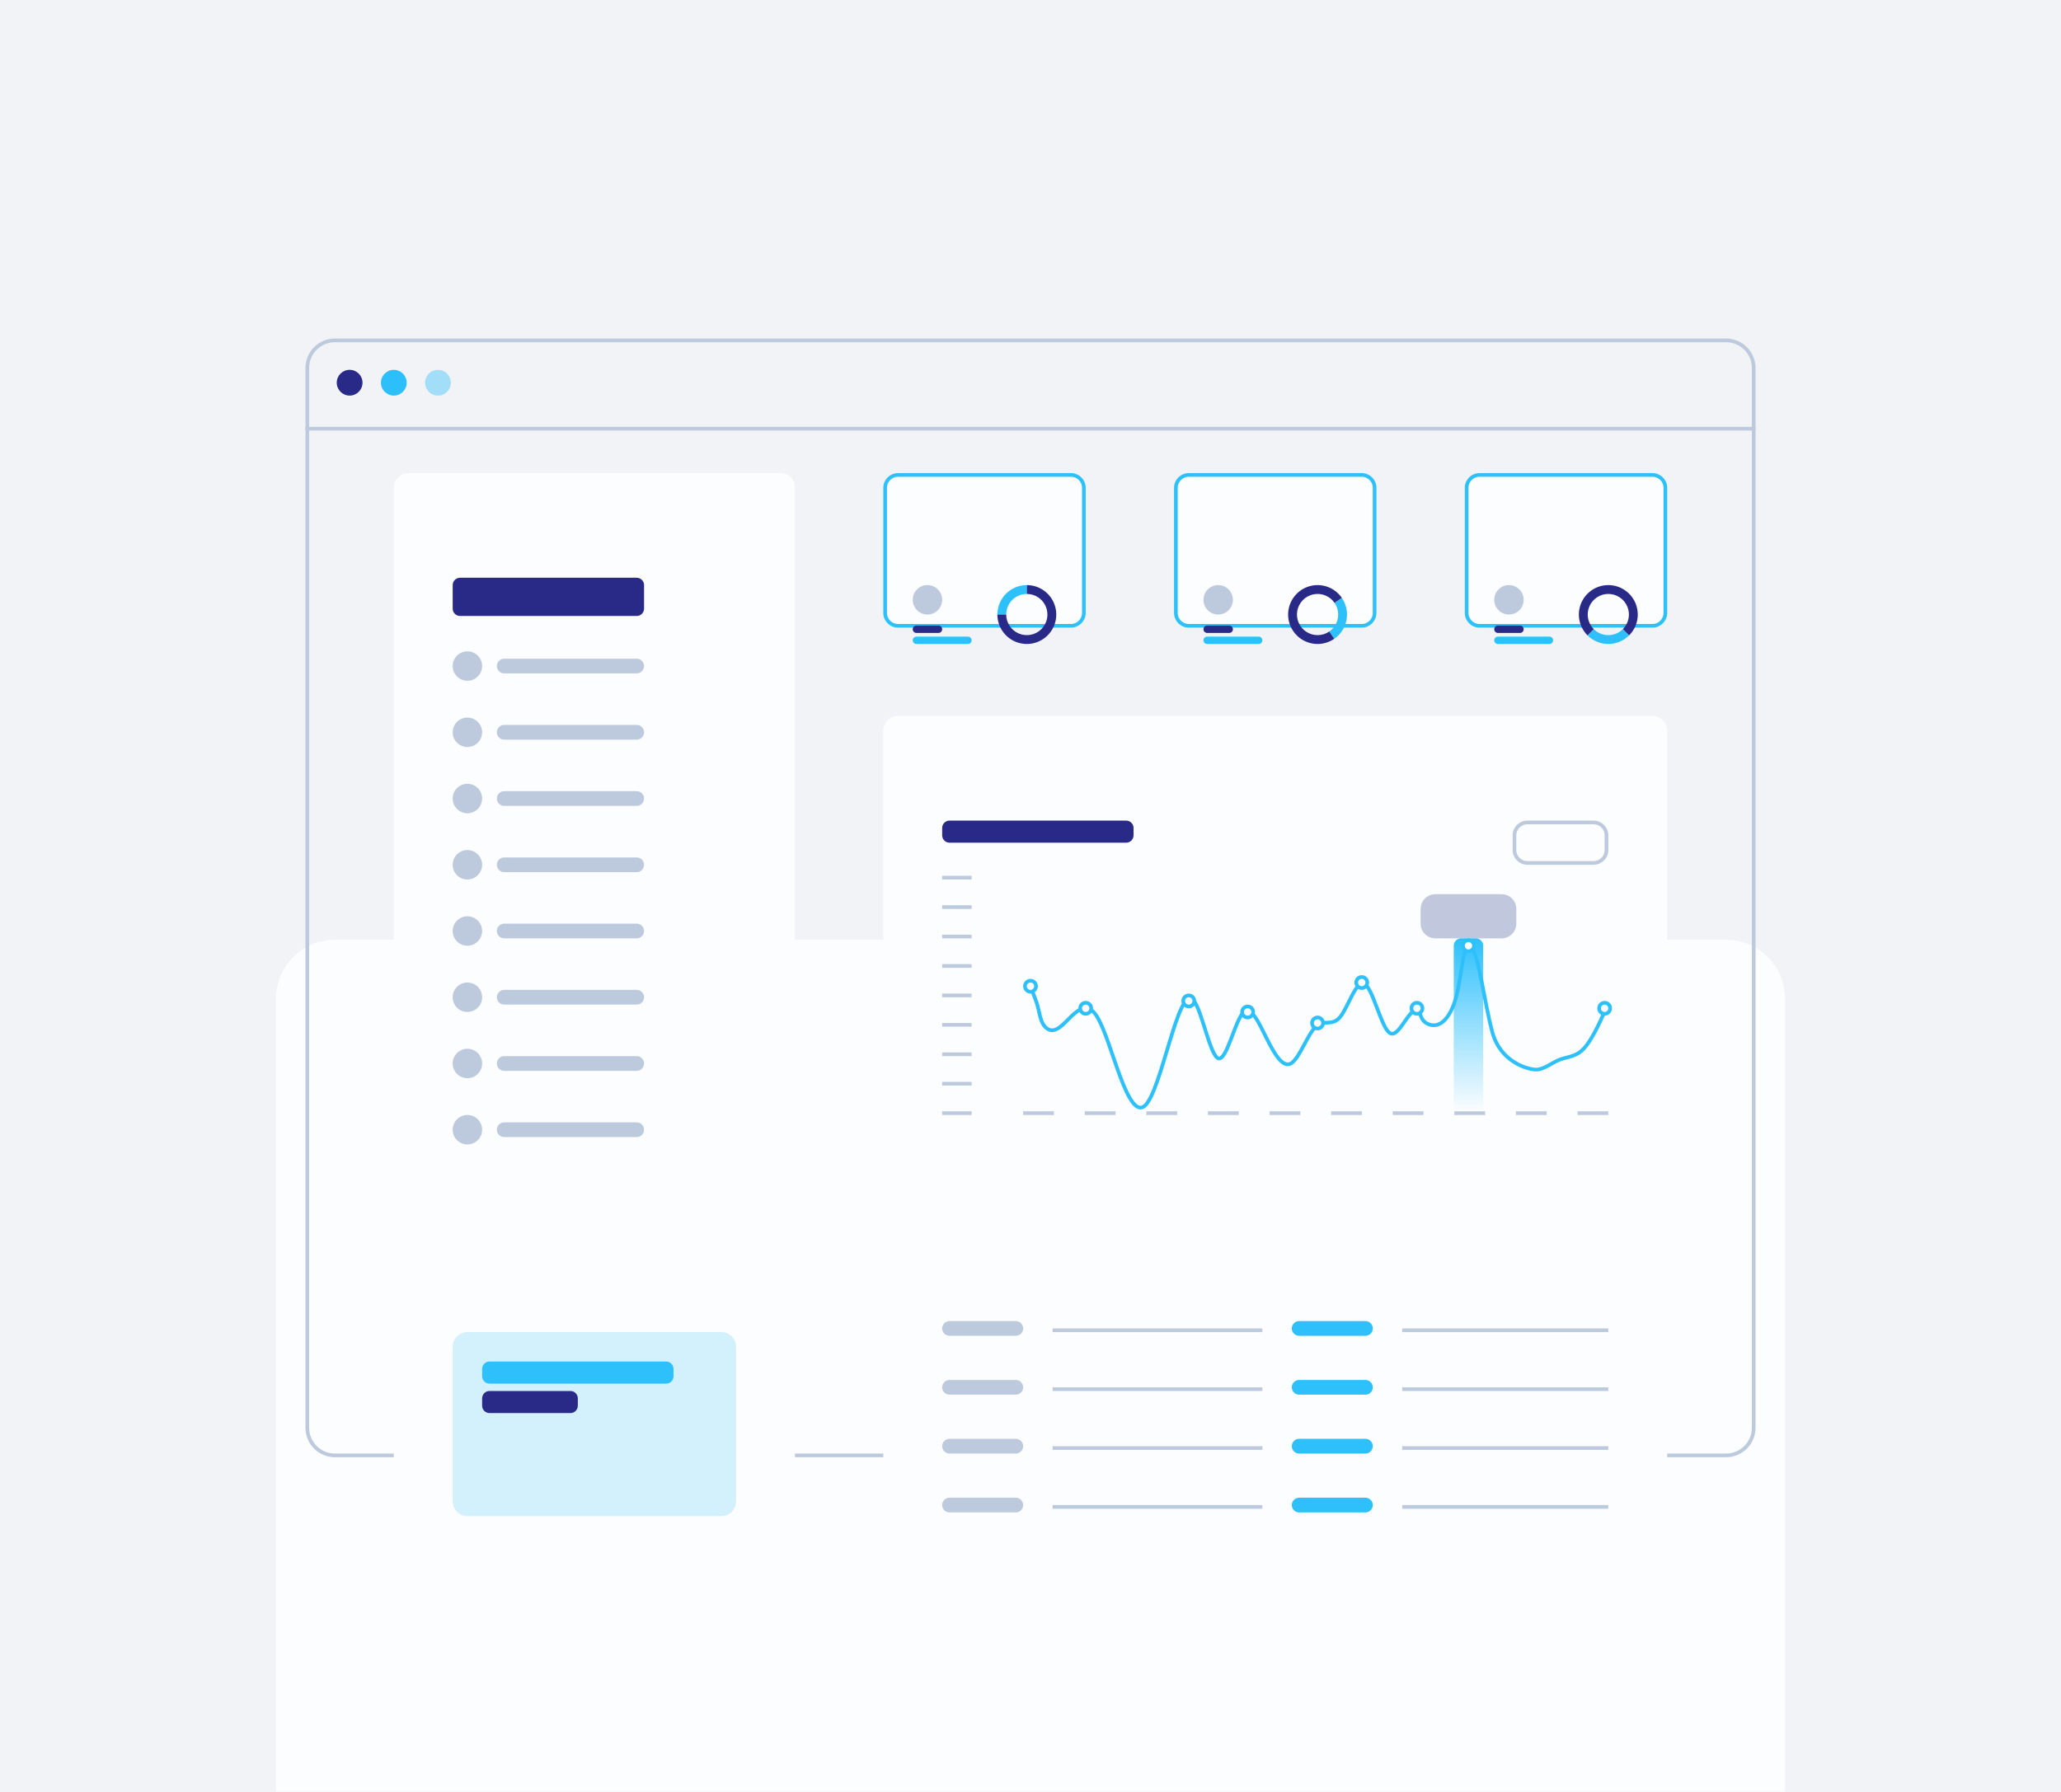 <?xml version="1.0" encoding="UTF-8"?> <svg xmlns="http://www.w3.org/2000/svg" width="560" height="487" viewBox="0 0 560 487" fill="none"> <path d="M560 0H0V487H560V0Z" fill="#F1F3F6"></path> <mask id="mask0_133_2864" style="mask-type:alpha" maskUnits="userSpaceOnUse" x="0" y="0" width="560" height="487"> <path d="M560 0H0V487H560V0Z" fill="#F1F3F6"></path> </mask> <g mask="url(#mask0_133_2864)"> <g filter="url(#filter0_dddddd_133_2864)"> <path d="M91 404C82.163 404 75 396.837 75 388V100C75 91.163 82.163 84 91 84H469C477.837 84 485 91.163 485 100V388C485 396.837 477.837 404 469 404H91Z" fill="#FCFDFE"></path> </g> <path d="M477 116H83V117H477V116Z" fill="#BDCADD"></path> <path d="M83.5 100L83.5 388C83.5 392.142 86.858 395.5 91 395.5H469C473.142 395.5 476.5 392.142 476.5 388V100C476.5 95.858 473.142 92.5 469 92.5H91C86.858 92.5 83.5 95.858 83.5 100Z" stroke="#BDCADD"></path> <g filter="url(#filter1_dddddd_133_2864)"> <path d="M212 141H111C108.791 141 107 142.791 107 145V424C107 426.209 108.791 428 111 428H212C214.209 428 216 426.209 216 424V145C216 142.791 214.209 141 212 141Z" fill="#FCFDFE"></path> </g> <path d="M196 362H127C124.791 362 123 363.791 123 366V408C123 410.209 124.791 412 127 412H196C198.209 412 200 410.209 200 408V366C200 363.791 198.209 362 196 362Z" fill="#2DC0FB" fill-opacity="0.2"></path> <g filter="url(#filter2_dddddd_133_2864)"> <path d="M291 141H244C241.791 141 240 142.791 240 145V179C240 181.209 241.791 183 244 183H291C293.209 183 295 181.209 295 179V145C295 142.791 293.209 141 291 141Z" fill="#FCFDFE"></path> <path d="M291 141.5H244C242.067 141.5 240.5 143.067 240.5 145V179C240.5 180.933 242.067 182.5 244 182.5H291C292.933 182.5 294.5 180.933 294.5 179V145C294.5 143.067 292.933 141.5 291 141.5Z" stroke="#2DC0FB"></path> </g> <g filter="url(#filter3_dddddd_133_2864)"> <path d="M449 141H402C399.791 141 398 142.791 398 145V179C398 181.209 399.791 183 402 183H449C451.209 183 453 181.209 453 179V145C453 142.791 451.209 141 449 141Z" fill="#FCFDFE"></path> <path d="M449 141.5H402C400.067 141.5 398.5 143.067 398.5 145V179C398.5 180.933 400.067 182.5 402 182.5H449C450.933 182.5 452.5 180.933 452.5 179V145C452.5 143.067 450.933 141.5 449 141.5Z" stroke="#2DC0FB"></path> </g> <g filter="url(#filter4_dddddd_133_2864)"> <path d="M370 141H323C320.791 141 319 142.791 319 145V179C319 181.209 320.791 183 323 183H370C372.209 183 374 181.209 374 179V145C374 142.791 372.209 141 370 141Z" fill="#FCFDFE"></path> <path d="M370 141.5H323C321.067 141.5 319.5 143.067 319.5 145V179C319.5 180.933 321.067 182.5 323 182.5H370C371.933 182.5 373.5 180.933 373.5 179V145C373.5 143.067 371.933 141.5 370 141.5Z" stroke="#2DC0FB"></path> </g> <g filter="url(#filter5_dddddd_133_2864)"> <path d="M449 207H244C241.791 207 240 208.791 240 211V315C240 317.209 241.791 319 244 319H449C451.209 319 453 317.209 453 315V211C453 208.791 451.209 207 449 207Z" fill="#FCFDFE"></path> </g> <g filter="url(#filter6_dddddd_133_2864)"> <path d="M449 343H244C241.791 343 240 344.791 240 347V424C240 426.209 241.791 428 244 428H449C451.209 428 453 426.209 453 424V347C453 344.791 451.209 343 449 343Z" fill="#FCFDFE"></path> </g> <path d="M279 159C277.949 159 276.909 159.207 275.939 159.609C274.968 160.011 274.086 160.6 273.343 161.343C272.6 162.086 272.011 162.968 271.609 163.939C271.207 164.909 271 165.949 271 167H273.4C273.4 166.265 273.545 165.536 273.826 164.857C274.108 164.178 274.52 163.56 275.04 163.04C275.56 162.52 276.178 162.108 276.857 161.826C277.536 161.545 278.265 161.4 279 161.4V159Z" fill="#2DC0FB"></path> <path d="M362.542 173.586C363.407 172.989 364.146 172.228 364.716 171.346C365.287 170.464 365.679 169.478 365.868 168.445C366.058 167.412 366.043 166.351 365.822 165.324C365.602 164.297 365.182 163.323 364.586 162.458L362.61 163.821C363.027 164.426 363.322 165.108 363.476 165.827C363.63 166.546 363.641 167.288 363.508 168.012C363.375 168.735 363.101 169.425 362.702 170.042C362.302 170.66 361.785 171.192 361.179 171.61L362.542 173.586Z" fill="#2DC0FB"></path> <path d="M431.343 172.657C432.086 173.4 432.968 173.989 433.939 174.391C434.909 174.793 435.949 175 437 175C438.051 175 439.091 174.793 440.061 174.391C441.032 173.989 441.914 173.4 442.657 172.657L440.96 170.96C440.44 171.48 439.822 171.892 439.143 172.174C438.464 172.455 437.735 172.6 437 172.6C436.265 172.6 435.536 172.455 434.857 172.174C434.178 171.892 433.56 171.48 433.04 170.96L431.343 172.657Z" fill="#2DC0FB"></path> <path d="M271 167C271 168.582 271.469 170.129 272.348 171.445C273.227 172.76 274.477 173.786 275.939 174.391C277.4 174.997 279.009 175.155 280.561 174.846C282.113 174.538 283.538 173.776 284.657 172.657C285.776 171.538 286.538 170.113 286.846 168.561C287.155 167.009 286.997 165.4 286.391 163.939C285.786 162.477 284.76 161.227 283.445 160.348C282.129 159.469 280.582 159 279 159V161.4C280.108 161.4 281.19 161.728 282.111 162.344C283.032 162.959 283.75 163.834 284.174 164.857C284.598 165.88 284.708 167.006 284.492 168.093C284.276 169.179 283.743 170.177 282.96 170.96C282.177 171.743 281.179 172.276 280.093 172.492C279.006 172.708 277.88 172.598 276.857 172.174C275.834 171.75 274.959 171.032 274.344 170.111C273.728 169.19 273.4 168.108 273.4 167H271Z" fill="#292987"></path> <path d="M364.589 162.463C363.692 161.16 362.428 160.152 360.958 159.567C359.488 158.982 357.877 158.846 356.33 159.176C354.782 159.507 353.368 160.288 352.265 161.423C351.162 162.557 350.42 163.993 350.133 165.549C349.846 167.105 350.027 168.711 350.652 170.164C351.278 171.618 352.321 172.853 353.649 173.713C354.977 174.574 356.53 175.021 358.112 174.999C359.694 174.977 361.234 174.486 362.537 173.589L361.176 171.612C360.264 172.24 359.186 172.584 358.078 172.599C356.971 172.615 355.884 172.302 354.954 171.699C354.025 171.097 353.295 170.232 352.857 169.215C352.419 168.198 352.292 167.074 352.493 165.984C352.694 164.895 353.213 163.89 353.985 163.096C354.757 162.302 355.748 161.755 356.831 161.523C357.914 161.292 359.041 161.387 360.071 161.797C361.1 162.206 361.984 162.912 362.612 163.824L364.589 162.463Z" fill="#292987"></path> <path d="M442.657 172.657C443.776 171.538 444.538 170.113 444.846 168.561C445.155 167.009 444.997 165.4 444.391 163.939C443.786 162.477 442.76 161.227 441.445 160.348C440.129 159.469 438.582 159 437 159C435.418 159 433.871 159.469 432.555 160.348C431.24 161.227 430.214 162.477 429.609 163.939C429.003 165.4 428.845 167.009 429.154 168.561C429.462 170.113 430.224 171.538 431.343 172.657L433.04 170.96C432.257 170.177 431.724 169.179 431.508 168.093C431.292 167.006 431.402 165.88 431.826 164.857C432.25 163.834 432.968 162.959 433.889 162.344C434.81 161.728 435.892 161.4 437 161.4C438.108 161.4 439.19 161.728 440.111 162.344C441.032 162.959 441.75 163.834 442.174 164.857C442.598 165.88 442.708 167.006 442.492 168.093C442.276 169.179 441.743 170.177 440.96 170.96L442.657 172.657Z" fill="#292987"></path> <path d="M173 157H125C123.895 157 123 157.895 123 159V165.392C123 166.496 123.895 167.392 125 167.392H173C174.105 167.392 175 166.496 175 165.392V159C175 157.895 174.105 157 173 157Z" fill="#292987"></path> <path d="M181 370H133C131.895 370 131 370.895 131 372V374C131 375.105 131.895 376 133 376H181C182.105 376 183 375.105 183 374V372C183 370.895 182.105 370 181 370Z" fill="#2DC0FB"></path> <path d="M263 173H249C248.448 173 248 173.448 248 174C248 174.552 248.448 175 249 175H263C263.552 175 264 174.552 264 174C264 173.448 263.552 173 263 173Z" fill="#2DC0FB"></path> <path d="M342 173H328C327.448 173 327 173.448 327 174C327 174.552 327.448 175 328 175H342C342.552 175 343 174.552 343 174C343 173.448 342.552 173 342 173Z" fill="#2DC0FB"></path> <path d="M421 173H407C406.448 173 406 173.448 406 174C406 174.552 406.448 175 407 175H421C421.552 175 422 174.552 422 174C422 173.448 421.552 173 421 173Z" fill="#2DC0FB"></path> <path d="M306 223H258C256.895 223 256 223.895 256 225V227C256 228.105 256.895 229 258 229H306C307.105 229 308 228.105 308 227V225C308 223.895 307.105 223 306 223Z" fill="#292987"></path> <path d="M155 378H133C131.895 378 131 378.895 131 380V382C131 383.105 131.895 384 133 384H155C156.105 384 157 383.105 157 382V380C157 378.895 156.105 378 155 378Z" fill="#292987"></path> <path d="M255 170H249C248.448 170 248 170.448 248 171C248 171.552 248.448 172 249 172H255C255.552 172 256 171.552 256 171C256 170.448 255.552 170 255 170Z" fill="#292987"></path> <path d="M334 170H328C327.448 170 327 170.448 327 171C327 171.552 327.448 172 328 172H334C334.552 172 335 171.552 335 171C335 170.448 334.552 170 334 170Z" fill="#292987"></path> <path d="M413 170H407C406.448 170 406 170.448 406 171C406 171.552 406.448 172 407 172H413C413.552 172 414 171.552 414 171C414 170.448 413.552 170 413 170Z" fill="#292987"></path> <path d="M280 268L281.5 272C282.604 274.904 282.417 278.144 284.625 279.593C286.833 281.043 289.042 278.134 291.25 276.039C293.458 273.944 295.667 272.662 297.875 275.95C300.083 279.239 302.292 287.098 304.5 292.909C306.708 298.72 308.917 302.484 311.125 300.436C313.333 298.389 315.542 290.53 317.75 283.251C319.958 275.972 322.167 269.272 324.375 271.972C326.583 274.671 328.792 286.769 331 287.604C333.208 288.439 335.417 278.01 337.625 275.39C339.833 272.771 342.042 277.961 344.25 282.35C346.458 286.74 348.667 290.33 350.875 288.922C353.083 287.514 355.292 281.108 357.5 278.994C359.708 276.88 361.917 279.057 364.125 276.368C366.333 273.68 368.542 266.125 370.75 267.352C372.958 268.579 375.167 278.588 377.375 280.537C379.583 282.486 381.792 276.376 384 274.821C386.208 273.266 385.292 276.642 387.5 278C389.708 279.358 392.792 278.79 395 273C397.208 267.21 397.292 255.821 399.5 257.1C401.708 258.379 403.292 272.5 405.5 280.537C407.708 288.574 414.917 290.526 417.125 290.662C419.333 290.798 421.542 288.848 423.75 287.973C425.958 287.097 428.167 287.296 430.375 284.919C432.583 282.542 434.792 277.591 435.896 275.115L437 272.639" stroke="#2DC0FB"></path> <path d="M433 223.5H415C413.067 223.5 411.5 225.067 411.5 227V231C411.5 232.933 413.067 234.5 415 234.5H433C434.933 234.5 436.5 232.933 436.5 231V227C436.5 225.067 434.933 223.5 433 223.5Z" stroke="#BDCADD"></path> <path d="M408 243H390C387.791 243 386 244.791 386 247V251C386 253.209 387.791 255 390 255H408C410.209 255 412 253.209 412 251V247C412 244.791 410.209 243 408 243Z" fill="#C1C7DD"></path> <path d="M256 238.5H264" stroke="#BDCADD"></path> <path d="M256 246.5H264" stroke="#BDCADD"></path> <path d="M256 254.5H264" stroke="#BDCADD"></path> <path d="M256 262.5H264" stroke="#BDCADD"></path> <path d="M256 270.5H264" stroke="#BDCADD"></path> <path d="M256 278.5H264" stroke="#BDCADD"></path> <path d="M256 286.5H264" stroke="#BDCADD"></path> <path d="M256 294.5H264" stroke="#BDCADD"></path> <path d="M256 302.5H264" stroke="#BDCADD"></path> <path d="M278 302.5H286.368" stroke="#BDCADD"></path> <path d="M294.737 302.5H303.105" stroke="#BDCADD"></path> <path d="M311.474 302.5H319.842" stroke="#BDCADD"></path> <path d="M328.211 302.5H336.579" stroke="#BDCADD"></path> <path d="M344.947 302.5H353.316" stroke="#BDCADD"></path> <path d="M361.684 302.5H370.053" stroke="#BDCADD"></path> <path d="M378.421 302.5H386.789" stroke="#BDCADD"></path> <path d="M395.158 302.5H403.526" stroke="#BDCADD"></path> <path d="M411.895 302.5H420.263" stroke="#BDCADD"></path> <path d="M428.632 302.5H437" stroke="#BDCADD"></path> <path d="M395 257C395 255.895 395.895 255 397 255H401C402.105 255 403 255.895 403 257V302H395V257Z" fill="url(#paint0_linear_133_2864)"></path> <path d="M280 269.5C280.828 269.5 281.5 268.828 281.5 268C281.5 267.172 280.828 266.5 280 266.5C279.172 266.5 278.5 267.172 278.5 268C278.5 268.828 279.172 269.5 280 269.5Z" fill="white" stroke="#2DC0FB"></path> <path d="M295 275.5C295.828 275.5 296.5 274.828 296.5 274C296.5 273.172 295.828 272.5 295 272.5C294.172 272.5 293.5 273.172 293.5 274C293.5 274.828 294.172 275.5 295 275.5Z" fill="white" stroke="#2DC0FB"></path> <path d="M323 273.5C323.828 273.5 324.5 272.828 324.5 272C324.5 271.172 323.828 270.5 323 270.5C322.172 270.5 321.5 271.172 321.5 272C321.5 272.828 322.172 273.5 323 273.5Z" fill="white" stroke="#2DC0FB"></path> <path d="M339 276.5C339.828 276.5 340.5 275.828 340.5 275C340.5 274.172 339.828 273.5 339 273.5C338.172 273.5 337.5 274.172 337.5 275C337.5 275.828 338.172 276.5 339 276.5Z" fill="white" stroke="#2DC0FB"></path> <path d="M358 279.5C358.828 279.5 359.5 278.828 359.5 278C359.5 277.172 358.828 276.5 358 276.5C357.172 276.5 356.5 277.172 356.5 278C356.5 278.828 357.172 279.5 358 279.5Z" fill="white" stroke="#2DC0FB"></path> <path d="M370 268.5C370.828 268.5 371.5 267.828 371.5 267C371.5 266.172 370.828 265.5 370 265.5C369.172 265.5 368.5 266.172 368.5 267C368.5 267.828 369.172 268.5 370 268.5Z" fill="white" stroke="#2DC0FB"></path> <path d="M399 258.5C399.828 258.5 400.5 257.828 400.5 257C400.5 256.172 399.828 255.5 399 255.5C398.172 255.5 397.5 256.172 397.5 257C397.5 257.828 398.172 258.5 399 258.5Z" fill="white" stroke="#2DC0FB"></path> <path d="M385 275.5C385.828 275.5 386.5 274.828 386.5 274C386.5 273.172 385.828 272.5 385 272.5C384.172 272.5 383.5 273.172 383.5 274C383.5 274.828 384.172 275.5 385 275.5Z" fill="white" stroke="#2DC0FB"></path> <path d="M436 275.5C436.828 275.5 437.5 274.828 437.5 274C437.5 273.172 436.828 272.5 436 272.5C435.172 272.5 434.5 273.172 434.5 274C434.5 274.828 435.172 275.5 436 275.5Z" fill="white" stroke="#2DC0FB"></path> <path d="M286 361.5H343" stroke="#BDCADD"></path> <path d="M381 361.5H437" stroke="#BDCADD"></path> <path d="M258 361H276" stroke="#BDCADD" stroke-width="4" stroke-linecap="round"></path> <path d="M353 361H371" stroke="#2DC0FB" stroke-width="4" stroke-linecap="round"></path> <path d="M286 377.5H343" stroke="#BDCADD"></path> <path d="M381 377.5H437" stroke="#BDCADD"></path> <path d="M258 377H276" stroke="#BDCADD" stroke-width="4" stroke-linecap="round"></path> <path d="M353 377H371" stroke="#2DC0FB" stroke-width="4" stroke-linecap="round"></path> <path d="M286 393.5H343" stroke="#BDCADD"></path> <path d="M381 393.5H437" stroke="#BDCADD"></path> <path d="M258 393H276" stroke="#BDCADD" stroke-width="4" stroke-linecap="round"></path> <path d="M353 393H371" stroke="#2DC0FB" stroke-width="4" stroke-linecap="round"></path> <path d="M286 409.5H343" stroke="#BDCADD"></path> <path d="M381 409.5H437" stroke="#BDCADD"></path> <path d="M258 409H276" stroke="#BDCADD" stroke-width="4" stroke-linecap="round"></path> <path d="M353 409H371" stroke="#2DC0FB" stroke-width="4" stroke-linecap="round"></path> <path d="M127 185C129.209 185 131 183.209 131 181C131 178.791 129.209 177 127 177C124.791 177 123 178.791 123 181C123 183.209 124.791 185 127 185Z" fill="#BDCADD"></path> <path d="M252 167C254.209 167 256 165.209 256 163C256 160.791 254.209 159 252 159C249.791 159 248 160.791 248 163C248 165.209 249.791 167 252 167Z" fill="#BDCADD"></path> <path d="M331 167C333.209 167 335 165.209 335 163C335 160.791 333.209 159 331 159C328.791 159 327 160.791 327 163C327 165.209 328.791 167 331 167Z" fill="#BDCADD"></path> <path d="M410 167C412.209 167 414 165.209 414 163C414 160.791 412.209 159 410 159C407.791 159 406 160.791 406 163C406 165.209 407.791 167 410 167Z" fill="#BDCADD"></path> <path d="M173 179H137C135.895 179 135 179.895 135 181C135 182.105 135.895 183 137 183H173C174.105 183 175 182.105 175 181C175 179.895 174.105 179 173 179Z" fill="#BDCADD"></path> <path d="M127 203C129.209 203 131 201.209 131 199C131 196.791 129.209 195 127 195C124.791 195 123 196.791 123 199C123 201.209 124.791 203 127 203Z" fill="#BDCADD"></path> <path d="M173 197H137C135.895 197 135 197.895 135 199C135 200.105 135.895 201 137 201H173C174.105 201 175 200.105 175 199C175 197.895 174.105 197 173 197Z" fill="#BDCADD"></path> <path d="M127 221C129.209 221 131 219.209 131 217C131 214.791 129.209 213 127 213C124.791 213 123 214.791 123 217C123 219.209 124.791 221 127 221Z" fill="#BDCADD"></path> <path d="M173 215H137C135.895 215 135 215.895 135 217C135 218.105 135.895 219 137 219H173C174.105 219 175 218.105 175 217C175 215.895 174.105 215 173 215Z" fill="#BDCADD"></path> <path d="M127 239C129.209 239 131 237.209 131 235C131 232.791 129.209 231 127 231C124.791 231 123 232.791 123 235C123 237.209 124.791 239 127 239Z" fill="#BDCADD"></path> <path d="M173 233H137C135.895 233 135 233.895 135 235C135 236.105 135.895 237 137 237H173C174.105 237 175 236.105 175 235C175 233.895 174.105 233 173 233Z" fill="#BDCADD"></path> <path d="M127 257C129.209 257 131 255.209 131 253C131 250.791 129.209 249 127 249C124.791 249 123 250.791 123 253C123 255.209 124.791 257 127 257Z" fill="#BDCADD"></path> <path d="M173 251H137C135.895 251 135 251.895 135 253C135 254.105 135.895 255 137 255H173C174.105 255 175 254.105 175 253C175 251.895 174.105 251 173 251Z" fill="#BDCADD"></path> <path d="M127 275C129.209 275 131 273.209 131 271C131 268.791 129.209 267 127 267C124.791 267 123 268.791 123 271C123 273.209 124.791 275 127 275Z" fill="#BDCADD"></path> <path d="M173 269H137C135.895 269 135 269.895 135 271C135 272.105 135.895 273 137 273H173C174.105 273 175 272.105 175 271C175 269.895 174.105 269 173 269Z" fill="#BDCADD"></path> <path d="M127 293C129.209 293 131 291.209 131 289C131 286.791 129.209 285 127 285C124.791 285 123 286.791 123 289C123 291.209 124.791 293 127 293Z" fill="#BDCADD"></path> <path d="M173 287H137C135.895 287 135 287.895 135 289C135 290.105 135.895 291 137 291H173C174.105 291 175 290.105 175 289C175 287.895 174.105 287 173 287Z" fill="#BDCADD"></path> <path d="M127 311C129.209 311 131 309.209 131 307C131 304.791 129.209 303 127 303C124.791 303 123 304.791 123 307C123 309.209 124.791 311 127 311Z" fill="#BDCADD"></path> <path d="M173 305H137C135.895 305 135 305.895 135 307C135 308.105 135.895 309 137 309H173C174.105 309 175 308.105 175 307C175 305.895 174.105 305 173 305Z" fill="#BDCADD"></path> <path d="M95 107.5C96.933 107.5 98.5 105.933 98.5 104C98.5 102.067 96.933 100.5 95 100.5C93.067 100.5 91.5 102.067 91.5 104C91.5 105.933 93.067 107.5 95 107.5Z" fill="#292987"></path> <path d="M107 107.5C108.933 107.5 110.5 105.933 110.5 104C110.5 102.067 108.933 100.5 107 100.5C105.067 100.5 103.5 102.067 103.5 104C103.5 105.933 105.067 107.5 107 107.5Z" fill="#2DBFFB"></path> <path d="M119 107.5C120.933 107.5 122.5 105.933 122.5 104C122.5 102.067 120.933 100.5 119 100.5C117.067 100.5 115.5 102.067 115.5 104C115.5 105.933 117.067 107.5 119 107.5Z" fill="#2DBFFB" fill-opacity="0.4"></path> </g> <defs> <filter id="filter0_dddddd_133_2864" x="-5" y="63.149" width="570" height="505.851" filterUnits="userSpaceOnUse" color-interpolation-filters="sRGB"> <feFlood flood-opacity="0" result="BackgroundImageFix"></feFlood> <feColorMatrix in="SourceAlpha" type="matrix" values="0 0 0 0 0 0 0 0 0 0 0 0 0 0 0 0 0 0 127 0" result="hardAlpha"></feColorMatrix> <feOffset dy="3.594"></feOffset> <feGaussianBlur stdDeviation="8.142"></feGaussianBlur> <feColorMatrix type="matrix" values="0 0 0 0 0.29 0 0 0 0 0.333 0 0 0 0 0.475 0 0 0 0.033 0"></feColorMatrix> <feBlend mode="normal" in2="BackgroundImageFix" result="effect1_dropShadow_133_2864"></feBlend> <feColorMatrix in="SourceAlpha" type="matrix" values="0 0 0 0 0 0 0 0 0 0 0 0 0 0 0 0 0 0 127 0" result="hardAlpha"></feColorMatrix> <feOffset dy="7.912"></feOffset> <feGaussianBlur stdDeviation="13.61"></feGaussianBlur> <feColorMatrix type="matrix" values="0 0 0 0 0.29 0 0 0 0 0.333 0 0 0 0 0.475 0 0 0 0.047 0"></feColorMatrix> <feBlend mode="normal" in2="effect1_dropShadow_133_2864" result="effect2_dropShadow_133_2864"></feBlend> <feColorMatrix in="SourceAlpha" type="matrix" values="0 0 0 0 0 0 0 0 0 0 0 0 0 0 0 0 0 0 127 0" result="hardAlpha"></feColorMatrix> <feOffset dy="13.681"></feOffset> <feGaussianBlur stdDeviation="17.266"></feGaussianBlur> <feColorMatrix type="matrix" values="0 0 0 0 0.29 0 0 0 0 0.333 0 0 0 0 0.475 0 0 0 0.055 0"></feColorMatrix> <feBlend mode="normal" in2="effect2_dropShadow_133_2864" result="effect3_dropShadow_133_2864"></feBlend> <feColorMatrix in="SourceAlpha" type="matrix" values="0 0 0 0 0 0 0 0 0 0 0 0 0 0 0 0 0 0 127 0" result="hardAlpha"></feColorMatrix> <feOffset dy="22.485"></feOffset> <feGaussianBlur stdDeviation="20.173"></feGaussianBlur> <feColorMatrix type="matrix" values="0 0 0 0 0.29 0 0 0 0 0.333 0 0 0 0 0.475 0 0 0 0.061 0"></feColorMatrix> <feBlend mode="normal" in2="effect3_dropShadow_133_2864" result="effect4_dropShadow_133_2864"></feBlend> <feColorMatrix in="SourceAlpha" type="matrix" values="0 0 0 0 0 0 0 0 0 0 0 0 0 0 0 0 0 0 127 0" result="hardAlpha"></feColorMatrix> <feOffset dy="38.705"></feOffset> <feGaussianBlur stdDeviation="24.346"></feGaussianBlur> <feColorMatrix type="matrix" values="0 0 0 0 0.29 0 0 0 0 0.333 0 0 0 0 0.475 0 0 0 0.068 0"></feColorMatrix> <feBlend mode="normal" in2="effect4_dropShadow_133_2864" result="effect5_dropShadow_133_2864"></feBlend> <feColorMatrix in="SourceAlpha" type="matrix" values="0 0 0 0 0 0 0 0 0 0 0 0 0 0 0 0 0 0 127 0" result="hardAlpha"></feColorMatrix> <feOffset dy="85"></feOffset> <feGaussianBlur stdDeviation="40"></feGaussianBlur> <feColorMatrix type="matrix" values="0 0 0 0 0.29 0 0 0 0 0.333 0 0 0 0 0.475 0 0 0 0.09 0"></feColorMatrix> <feBlend mode="normal" in2="effect5_dropShadow_133_2864" result="effect6_dropShadow_133_2864"></feBlend> <feBlend mode="normal" in="SourceGraphic" in2="effect6_dropShadow_133_2864" result="shape"></feBlend> </filter> <filter id="filter1_dddddd_133_2864" x="76" y="103" width="171" height="349" filterUnits="userSpaceOnUse" color-interpolation-filters="sRGB"> <feFlood flood-opacity="0" result="BackgroundImageFix"></feFlood> <feColorMatrix in="SourceAlpha" type="matrix" values="0 0 0 0 0 0 0 0 0 0 0 0 0 0 0 0 0 0 127 0" result="hardAlpha"></feColorMatrix> <feOffset dy="0.155"></feOffset> <feGaussianBlur stdDeviation="4.497"></feGaussianBlur> <feColorMatrix type="matrix" values="0 0 0 0 0.29 0 0 0 0 0.333 0 0 0 0 0.475 0 0 0 0.012 0"></feColorMatrix> <feBlend mode="normal" in2="BackgroundImageFix" result="effect1_dropShadow_133_2864"></feBlend> <feColorMatrix in="SourceAlpha" type="matrix" values="0 0 0 0 0 0 0 0 0 0 0 0 0 0 0 0 0 0 127 0" result="hardAlpha"></feColorMatrix> <feOffset dy="0.074"></feOffset> <feGaussianBlur stdDeviation="6.971"></feGaussianBlur> <feColorMatrix type="matrix" values="0 0 0 0 0.29 0 0 0 0 0.333 0 0 0 0 0.475 0 0 0 0.021 0"></feColorMatrix> <feBlend mode="normal" in2="effect1_dropShadow_133_2864" result="effect2_dropShadow_133_2864"></feBlend> <feColorMatrix in="SourceAlpha" type="matrix" values="0 0 0 0 0 0 0 0 0 0 0 0 0 0 0 0 0 0 127 0" result="hardAlpha"></feColorMatrix> <feOffset dy="-0.393"></feOffset> <feGaussianBlur stdDeviation="7.261"></feGaussianBlur> <feColorMatrix type="matrix" values="0 0 0 0 0.29 0 0 0 0 0.333 0 0 0 0 0.475 0 0 0 0.031 0"></feColorMatrix> <feBlend mode="normal" in2="effect2_dropShadow_133_2864" result="effect3_dropShadow_133_2864"></feBlend> <feColorMatrix in="SourceAlpha" type="matrix" values="0 0 0 0 0 0 0 0 0 0 0 0 0 0 0 0 0 0 127 0" result="hardAlpha"></feColorMatrix> <feOffset dy="-1.526"></feOffset> <feGaussianBlur stdDeviation="6.085"></feGaussianBlur> <feColorMatrix type="matrix" values="0 0 0 0 0.29 0 0 0 0 0.333 0 0 0 0 0.475 0 0 0 0.041 0"></feColorMatrix> <feBlend mode="normal" in2="effect3_dropShadow_133_2864" result="effect4_dropShadow_133_2864"></feBlend> <feColorMatrix in="SourceAlpha" type="matrix" values="0 0 0 0 0 0 0 0 0 0 0 0 0 0 0 0 0 0 127 0" result="hardAlpha"></feColorMatrix> <feOffset dy="-3.749"></feOffset> <feGaussianBlur stdDeviation="6.885"></feGaussianBlur> <feColorMatrix type="matrix" values="0 0 0 0 0.29 0 0 0 0 0.333 0 0 0 0 0.475 0 0 0 0.054 0"></feColorMatrix> <feBlend mode="normal" in2="effect4_dropShadow_133_2864" result="effect5_dropShadow_133_2864"></feBlend> <feColorMatrix in="SourceAlpha" type="matrix" values="0 0 0 0 0 0 0 0 0 0 0 0 0 0 0 0 0 0 127 0" result="hardAlpha"></feColorMatrix> <feOffset dy="-7"></feOffset> <feGaussianBlur stdDeviation="15.5"></feGaussianBlur> <feColorMatrix type="matrix" values="0 0 0 0 0.29 0 0 0 0 0.333 0 0 0 0 0.475 0 0 0 0.08 0"></feColorMatrix> <feBlend mode="normal" in2="effect5_dropShadow_133_2864" result="effect6_dropShadow_133_2864"></feBlend> <feBlend mode="normal" in="SourceGraphic" in2="effect6_dropShadow_133_2864" result="shape"></feBlend> </filter> <filter id="filter2_dddddd_133_2864" x="209" y="103" width="117" height="104" filterUnits="userSpaceOnUse" color-interpolation-filters="sRGB"> <feFlood flood-opacity="0" result="BackgroundImageFix"></feFlood> <feColorMatrix in="SourceAlpha" type="matrix" values="0 0 0 0 0 0 0 0 0 0 0 0 0 0 0 0 0 0 127 0" result="hardAlpha"></feColorMatrix> <feOffset dy="0.155"></feOffset> <feGaussianBlur stdDeviation="4.497"></feGaussianBlur> <feColorMatrix type="matrix" values="0 0 0 0 0.29 0 0 0 0 0.333 0 0 0 0 0.475 0 0 0 0.012 0"></feColorMatrix> <feBlend mode="normal" in2="BackgroundImageFix" result="effect1_dropShadow_133_2864"></feBlend> <feColorMatrix in="SourceAlpha" type="matrix" values="0 0 0 0 0 0 0 0 0 0 0 0 0 0 0 0 0 0 127 0" result="hardAlpha"></feColorMatrix> <feOffset dy="0.074"></feOffset> <feGaussianBlur stdDeviation="6.971"></feGaussianBlur> <feColorMatrix type="matrix" values="0 0 0 0 0.29 0 0 0 0 0.333 0 0 0 0 0.475 0 0 0 0.021 0"></feColorMatrix> <feBlend mode="normal" in2="effect1_dropShadow_133_2864" result="effect2_dropShadow_133_2864"></feBlend> <feColorMatrix in="SourceAlpha" type="matrix" values="0 0 0 0 0 0 0 0 0 0 0 0 0 0 0 0 0 0 127 0" result="hardAlpha"></feColorMatrix> <feOffset dy="-0.393"></feOffset> <feGaussianBlur stdDeviation="7.261"></feGaussianBlur> <feColorMatrix type="matrix" values="0 0 0 0 0.29 0 0 0 0 0.333 0 0 0 0 0.475 0 0 0 0.031 0"></feColorMatrix> <feBlend mode="normal" in2="effect2_dropShadow_133_2864" result="effect3_dropShadow_133_2864"></feBlend> <feColorMatrix in="SourceAlpha" type="matrix" values="0 0 0 0 0 0 0 0 0 0 0 0 0 0 0 0 0 0 127 0" result="hardAlpha"></feColorMatrix> <feOffset dy="-1.526"></feOffset> <feGaussianBlur stdDeviation="6.085"></feGaussianBlur> <feColorMatrix type="matrix" values="0 0 0 0 0.29 0 0 0 0 0.333 0 0 0 0 0.475 0 0 0 0.041 0"></feColorMatrix> <feBlend mode="normal" in2="effect3_dropShadow_133_2864" result="effect4_dropShadow_133_2864"></feBlend> <feColorMatrix in="SourceAlpha" type="matrix" values="0 0 0 0 0 0 0 0 0 0 0 0 0 0 0 0 0 0 127 0" result="hardAlpha"></feColorMatrix> <feOffset dy="-3.749"></feOffset> <feGaussianBlur stdDeviation="6.885"></feGaussianBlur> <feColorMatrix type="matrix" values="0 0 0 0 0.29 0 0 0 0 0.333 0 0 0 0 0.475 0 0 0 0.054 0"></feColorMatrix> <feBlend mode="normal" in2="effect4_dropShadow_133_2864" result="effect5_dropShadow_133_2864"></feBlend> <feColorMatrix in="SourceAlpha" type="matrix" values="0 0 0 0 0 0 0 0 0 0 0 0 0 0 0 0 0 0 127 0" result="hardAlpha"></feColorMatrix> <feOffset dy="-7"></feOffset> <feGaussianBlur stdDeviation="15.5"></feGaussianBlur> <feColorMatrix type="matrix" values="0 0 0 0 0.29 0 0 0 0 0.333 0 0 0 0 0.475 0 0 0 0.08 0"></feColorMatrix> <feBlend mode="normal" in2="effect5_dropShadow_133_2864" result="effect6_dropShadow_133_2864"></feBlend> <feBlend mode="normal" in="SourceGraphic" in2="effect6_dropShadow_133_2864" result="shape"></feBlend> </filter> <filter id="filter3_dddddd_133_2864" x="367" y="103" width="117" height="104" filterUnits="userSpaceOnUse" color-interpolation-filters="sRGB"> <feFlood flood-opacity="0" result="BackgroundImageFix"></feFlood> <feColorMatrix in="SourceAlpha" type="matrix" values="0 0 0 0 0 0 0 0 0 0 0 0 0 0 0 0 0 0 127 0" result="hardAlpha"></feColorMatrix> <feOffset dy="0.155"></feOffset> <feGaussianBlur stdDeviation="4.497"></feGaussianBlur> <feColorMatrix type="matrix" values="0 0 0 0 0.29 0 0 0 0 0.333 0 0 0 0 0.475 0 0 0 0.012 0"></feColorMatrix> <feBlend mode="normal" in2="BackgroundImageFix" result="effect1_dropShadow_133_2864"></feBlend> <feColorMatrix in="SourceAlpha" type="matrix" values="0 0 0 0 0 0 0 0 0 0 0 0 0 0 0 0 0 0 127 0" result="hardAlpha"></feColorMatrix> <feOffset dy="0.074"></feOffset> <feGaussianBlur stdDeviation="6.971"></feGaussianBlur> <feColorMatrix type="matrix" values="0 0 0 0 0.29 0 0 0 0 0.333 0 0 0 0 0.475 0 0 0 0.021 0"></feColorMatrix> <feBlend mode="normal" in2="effect1_dropShadow_133_2864" result="effect2_dropShadow_133_2864"></feBlend> <feColorMatrix in="SourceAlpha" type="matrix" values="0 0 0 0 0 0 0 0 0 0 0 0 0 0 0 0 0 0 127 0" result="hardAlpha"></feColorMatrix> <feOffset dy="-0.393"></feOffset> <feGaussianBlur stdDeviation="7.261"></feGaussianBlur> <feColorMatrix type="matrix" values="0 0 0 0 0.29 0 0 0 0 0.333 0 0 0 0 0.475 0 0 0 0.031 0"></feColorMatrix> <feBlend mode="normal" in2="effect2_dropShadow_133_2864" result="effect3_dropShadow_133_2864"></feBlend> <feColorMatrix in="SourceAlpha" type="matrix" values="0 0 0 0 0 0 0 0 0 0 0 0 0 0 0 0 0 0 127 0" result="hardAlpha"></feColorMatrix> <feOffset dy="-1.526"></feOffset> <feGaussianBlur stdDeviation="6.085"></feGaussianBlur> <feColorMatrix type="matrix" values="0 0 0 0 0.29 0 0 0 0 0.333 0 0 0 0 0.475 0 0 0 0.041 0"></feColorMatrix> <feBlend mode="normal" in2="effect3_dropShadow_133_2864" result="effect4_dropShadow_133_2864"></feBlend> <feColorMatrix in="SourceAlpha" type="matrix" values="0 0 0 0 0 0 0 0 0 0 0 0 0 0 0 0 0 0 127 0" result="hardAlpha"></feColorMatrix> <feOffset dy="-3.749"></feOffset> <feGaussianBlur stdDeviation="6.885"></feGaussianBlur> <feColorMatrix type="matrix" values="0 0 0 0 0.29 0 0 0 0 0.333 0 0 0 0 0.475 0 0 0 0.054 0"></feColorMatrix> <feBlend mode="normal" in2="effect4_dropShadow_133_2864" result="effect5_dropShadow_133_2864"></feBlend> <feColorMatrix in="SourceAlpha" type="matrix" values="0 0 0 0 0 0 0 0 0 0 0 0 0 0 0 0 0 0 127 0" result="hardAlpha"></feColorMatrix> <feOffset dy="-7"></feOffset> <feGaussianBlur stdDeviation="15.5"></feGaussianBlur> <feColorMatrix type="matrix" values="0 0 0 0 0.29 0 0 0 0 0.333 0 0 0 0 0.475 0 0 0 0.08 0"></feColorMatrix> <feBlend mode="normal" in2="effect5_dropShadow_133_2864" result="effect6_dropShadow_133_2864"></feBlend> <feBlend mode="normal" in="SourceGraphic" in2="effect6_dropShadow_133_2864" result="shape"></feBlend> </filter> <filter id="filter4_dddddd_133_2864" x="288" y="103" width="117" height="104" filterUnits="userSpaceOnUse" color-interpolation-filters="sRGB"> <feFlood flood-opacity="0" result="BackgroundImageFix"></feFlood> <feColorMatrix in="SourceAlpha" type="matrix" values="0 0 0 0 0 0 0 0 0 0 0 0 0 0 0 0 0 0 127 0" result="hardAlpha"></feColorMatrix> <feOffset dy="0.155"></feOffset> <feGaussianBlur stdDeviation="4.497"></feGaussianBlur> <feColorMatrix type="matrix" values="0 0 0 0 0.29 0 0 0 0 0.333 0 0 0 0 0.475 0 0 0 0.012 0"></feColorMatrix> <feBlend mode="normal" in2="BackgroundImageFix" result="effect1_dropShadow_133_2864"></feBlend> <feColorMatrix in="SourceAlpha" type="matrix" values="0 0 0 0 0 0 0 0 0 0 0 0 0 0 0 0 0 0 127 0" result="hardAlpha"></feColorMatrix> <feOffset dy="0.074"></feOffset> <feGaussianBlur stdDeviation="6.971"></feGaussianBlur> <feColorMatrix type="matrix" values="0 0 0 0 0.29 0 0 0 0 0.333 0 0 0 0 0.475 0 0 0 0.021 0"></feColorMatrix> <feBlend mode="normal" in2="effect1_dropShadow_133_2864" result="effect2_dropShadow_133_2864"></feBlend> <feColorMatrix in="SourceAlpha" type="matrix" values="0 0 0 0 0 0 0 0 0 0 0 0 0 0 0 0 0 0 127 0" result="hardAlpha"></feColorMatrix> <feOffset dy="-0.393"></feOffset> <feGaussianBlur stdDeviation="7.261"></feGaussianBlur> <feColorMatrix type="matrix" values="0 0 0 0 0.29 0 0 0 0 0.333 0 0 0 0 0.475 0 0 0 0.031 0"></feColorMatrix> <feBlend mode="normal" in2="effect2_dropShadow_133_2864" result="effect3_dropShadow_133_2864"></feBlend> <feColorMatrix in="SourceAlpha" type="matrix" values="0 0 0 0 0 0 0 0 0 0 0 0 0 0 0 0 0 0 127 0" result="hardAlpha"></feColorMatrix> <feOffset dy="-1.526"></feOffset> <feGaussianBlur stdDeviation="6.085"></feGaussianBlur> <feColorMatrix type="matrix" values="0 0 0 0 0.29 0 0 0 0 0.333 0 0 0 0 0.475 0 0 0 0.041 0"></feColorMatrix> <feBlend mode="normal" in2="effect3_dropShadow_133_2864" result="effect4_dropShadow_133_2864"></feBlend> <feColorMatrix in="SourceAlpha" type="matrix" values="0 0 0 0 0 0 0 0 0 0 0 0 0 0 0 0 0 0 127 0" result="hardAlpha"></feColorMatrix> <feOffset dy="-3.749"></feOffset> <feGaussianBlur stdDeviation="6.885"></feGaussianBlur> <feColorMatrix type="matrix" values="0 0 0 0 0.29 0 0 0 0 0.333 0 0 0 0 0.475 0 0 0 0.054 0"></feColorMatrix> <feBlend mode="normal" in2="effect4_dropShadow_133_2864" result="effect5_dropShadow_133_2864"></feBlend> <feColorMatrix in="SourceAlpha" type="matrix" values="0 0 0 0 0 0 0 0 0 0 0 0 0 0 0 0 0 0 127 0" result="hardAlpha"></feColorMatrix> <feOffset dy="-7"></feOffset> <feGaussianBlur stdDeviation="15.5"></feGaussianBlur> <feColorMatrix type="matrix" values="0 0 0 0 0.29 0 0 0 0 0.333 0 0 0 0 0.475 0 0 0 0.08 0"></feColorMatrix> <feBlend mode="normal" in2="effect5_dropShadow_133_2864" result="effect6_dropShadow_133_2864"></feBlend> <feBlend mode="normal" in="SourceGraphic" in2="effect6_dropShadow_133_2864" result="shape"></feBlend> </filter> <filter id="filter5_dddddd_133_2864" x="209" y="169" width="275" height="174" filterUnits="userSpaceOnUse" color-interpolation-filters="sRGB"> <feFlood flood-opacity="0" result="BackgroundImageFix"></feFlood> <feColorMatrix in="SourceAlpha" type="matrix" values="0 0 0 0 0 0 0 0 0 0 0 0 0 0 0 0 0 0 127 0" result="hardAlpha"></feColorMatrix> <feOffset dy="0.155"></feOffset> <feGaussianBlur stdDeviation="4.497"></feGaussianBlur> <feColorMatrix type="matrix" values="0 0 0 0 0.29 0 0 0 0 0.333 0 0 0 0 0.475 0 0 0 0.012 0"></feColorMatrix> <feBlend mode="normal" in2="BackgroundImageFix" result="effect1_dropShadow_133_2864"></feBlend> <feColorMatrix in="SourceAlpha" type="matrix" values="0 0 0 0 0 0 0 0 0 0 0 0 0 0 0 0 0 0 127 0" result="hardAlpha"></feColorMatrix> <feOffset dy="0.074"></feOffset> <feGaussianBlur stdDeviation="6.971"></feGaussianBlur> <feColorMatrix type="matrix" values="0 0 0 0 0.29 0 0 0 0 0.333 0 0 0 0 0.475 0 0 0 0.021 0"></feColorMatrix> <feBlend mode="normal" in2="effect1_dropShadow_133_2864" result="effect2_dropShadow_133_2864"></feBlend> <feColorMatrix in="SourceAlpha" type="matrix" values="0 0 0 0 0 0 0 0 0 0 0 0 0 0 0 0 0 0 127 0" result="hardAlpha"></feColorMatrix> <feOffset dy="-0.393"></feOffset> <feGaussianBlur stdDeviation="7.261"></feGaussianBlur> <feColorMatrix type="matrix" values="0 0 0 0 0.29 0 0 0 0 0.333 0 0 0 0 0.475 0 0 0 0.031 0"></feColorMatrix> <feBlend mode="normal" in2="effect2_dropShadow_133_2864" result="effect3_dropShadow_133_2864"></feBlend> <feColorMatrix in="SourceAlpha" type="matrix" values="0 0 0 0 0 0 0 0 0 0 0 0 0 0 0 0 0 0 127 0" result="hardAlpha"></feColorMatrix> <feOffset dy="-1.526"></feOffset> <feGaussianBlur stdDeviation="6.085"></feGaussianBlur> <feColorMatrix type="matrix" values="0 0 0 0 0.29 0 0 0 0 0.333 0 0 0 0 0.475 0 0 0 0.041 0"></feColorMatrix> <feBlend mode="normal" in2="effect3_dropShadow_133_2864" result="effect4_dropShadow_133_2864"></feBlend> <feColorMatrix in="SourceAlpha" type="matrix" values="0 0 0 0 0 0 0 0 0 0 0 0 0 0 0 0 0 0 127 0" result="hardAlpha"></feColorMatrix> <feOffset dy="-3.749"></feOffset> <feGaussianBlur stdDeviation="6.885"></feGaussianBlur> <feColorMatrix type="matrix" values="0 0 0 0 0.29 0 0 0 0 0.333 0 0 0 0 0.475 0 0 0 0.054 0"></feColorMatrix> <feBlend mode="normal" in2="effect4_dropShadow_133_2864" result="effect5_dropShadow_133_2864"></feBlend> <feColorMatrix in="SourceAlpha" type="matrix" values="0 0 0 0 0 0 0 0 0 0 0 0 0 0 0 0 0 0 127 0" result="hardAlpha"></feColorMatrix> <feOffset dy="-7"></feOffset> <feGaussianBlur stdDeviation="15.5"></feGaussianBlur> <feColorMatrix type="matrix" values="0 0 0 0 0.29 0 0 0 0 0.333 0 0 0 0 0.475 0 0 0 0.08 0"></feColorMatrix> <feBlend mode="normal" in2="effect5_dropShadow_133_2864" result="effect6_dropShadow_133_2864"></feBlend> <feBlend mode="normal" in="SourceGraphic" in2="effect6_dropShadow_133_2864" result="shape"></feBlend> </filter> <filter id="filter6_dddddd_133_2864" x="209" y="305" width="275" height="147" filterUnits="userSpaceOnUse" color-interpolation-filters="sRGB"> <feFlood flood-opacity="0" result="BackgroundImageFix"></feFlood> <feColorMatrix in="SourceAlpha" type="matrix" values="0 0 0 0 0 0 0 0 0 0 0 0 0 0 0 0 0 0 127 0" result="hardAlpha"></feColorMatrix> <feOffset dy="0.155"></feOffset> <feGaussianBlur stdDeviation="4.497"></feGaussianBlur> <feColorMatrix type="matrix" values="0 0 0 0 0.29 0 0 0 0 0.333 0 0 0 0 0.475 0 0 0 0.012 0"></feColorMatrix> <feBlend mode="normal" in2="BackgroundImageFix" result="effect1_dropShadow_133_2864"></feBlend> <feColorMatrix in="SourceAlpha" type="matrix" values="0 0 0 0 0 0 0 0 0 0 0 0 0 0 0 0 0 0 127 0" result="hardAlpha"></feColorMatrix> <feOffset dy="0.074"></feOffset> <feGaussianBlur stdDeviation="6.971"></feGaussianBlur> <feColorMatrix type="matrix" values="0 0 0 0 0.29 0 0 0 0 0.333 0 0 0 0 0.475 0 0 0 0.021 0"></feColorMatrix> <feBlend mode="normal" in2="effect1_dropShadow_133_2864" result="effect2_dropShadow_133_2864"></feBlend> <feColorMatrix in="SourceAlpha" type="matrix" values="0 0 0 0 0 0 0 0 0 0 0 0 0 0 0 0 0 0 127 0" result="hardAlpha"></feColorMatrix> <feOffset dy="-0.393"></feOffset> <feGaussianBlur stdDeviation="7.261"></feGaussianBlur> <feColorMatrix type="matrix" values="0 0 0 0 0.29 0 0 0 0 0.333 0 0 0 0 0.475 0 0 0 0.031 0"></feColorMatrix> <feBlend mode="normal" in2="effect2_dropShadow_133_2864" result="effect3_dropShadow_133_2864"></feBlend> <feColorMatrix in="SourceAlpha" type="matrix" values="0 0 0 0 0 0 0 0 0 0 0 0 0 0 0 0 0 0 127 0" result="hardAlpha"></feColorMatrix> <feOffset dy="-1.526"></feOffset> <feGaussianBlur stdDeviation="6.085"></feGaussianBlur> <feColorMatrix type="matrix" values="0 0 0 0 0.29 0 0 0 0 0.333 0 0 0 0 0.475 0 0 0 0.041 0"></feColorMatrix> <feBlend mode="normal" in2="effect3_dropShadow_133_2864" result="effect4_dropShadow_133_2864"></feBlend> <feColorMatrix in="SourceAlpha" type="matrix" values="0 0 0 0 0 0 0 0 0 0 0 0 0 0 0 0 0 0 127 0" result="hardAlpha"></feColorMatrix> <feOffset dy="-3.749"></feOffset> <feGaussianBlur stdDeviation="6.885"></feGaussianBlur> <feColorMatrix type="matrix" values="0 0 0 0 0.29 0 0 0 0 0.333 0 0 0 0 0.475 0 0 0 0.054 0"></feColorMatrix> <feBlend mode="normal" in2="effect4_dropShadow_133_2864" result="effect5_dropShadow_133_2864"></feBlend> <feColorMatrix in="SourceAlpha" type="matrix" values="0 0 0 0 0 0 0 0 0 0 0 0 0 0 0 0 0 0 127 0" result="hardAlpha"></feColorMatrix> <feOffset dy="-7"></feOffset> <feGaussianBlur stdDeviation="15.5"></feGaussianBlur> <feColorMatrix type="matrix" values="0 0 0 0 0.29 0 0 0 0 0.333 0 0 0 0 0.475 0 0 0 0.08 0"></feColorMatrix> <feBlend mode="normal" in2="effect5_dropShadow_133_2864" result="effect6_dropShadow_133_2864"></feBlend> <feBlend mode="normal" in="SourceGraphic" in2="effect6_dropShadow_133_2864" result="shape"></feBlend> </filter> <linearGradient id="paint0_linear_133_2864" x1="399" y1="255" x2="399" y2="302" gradientUnits="userSpaceOnUse"> <stop stop-color="#2DC0FB"></stop> <stop offset="1" stop-color="#2DC0FB" stop-opacity="0"></stop> </linearGradient> </defs> </svg> 